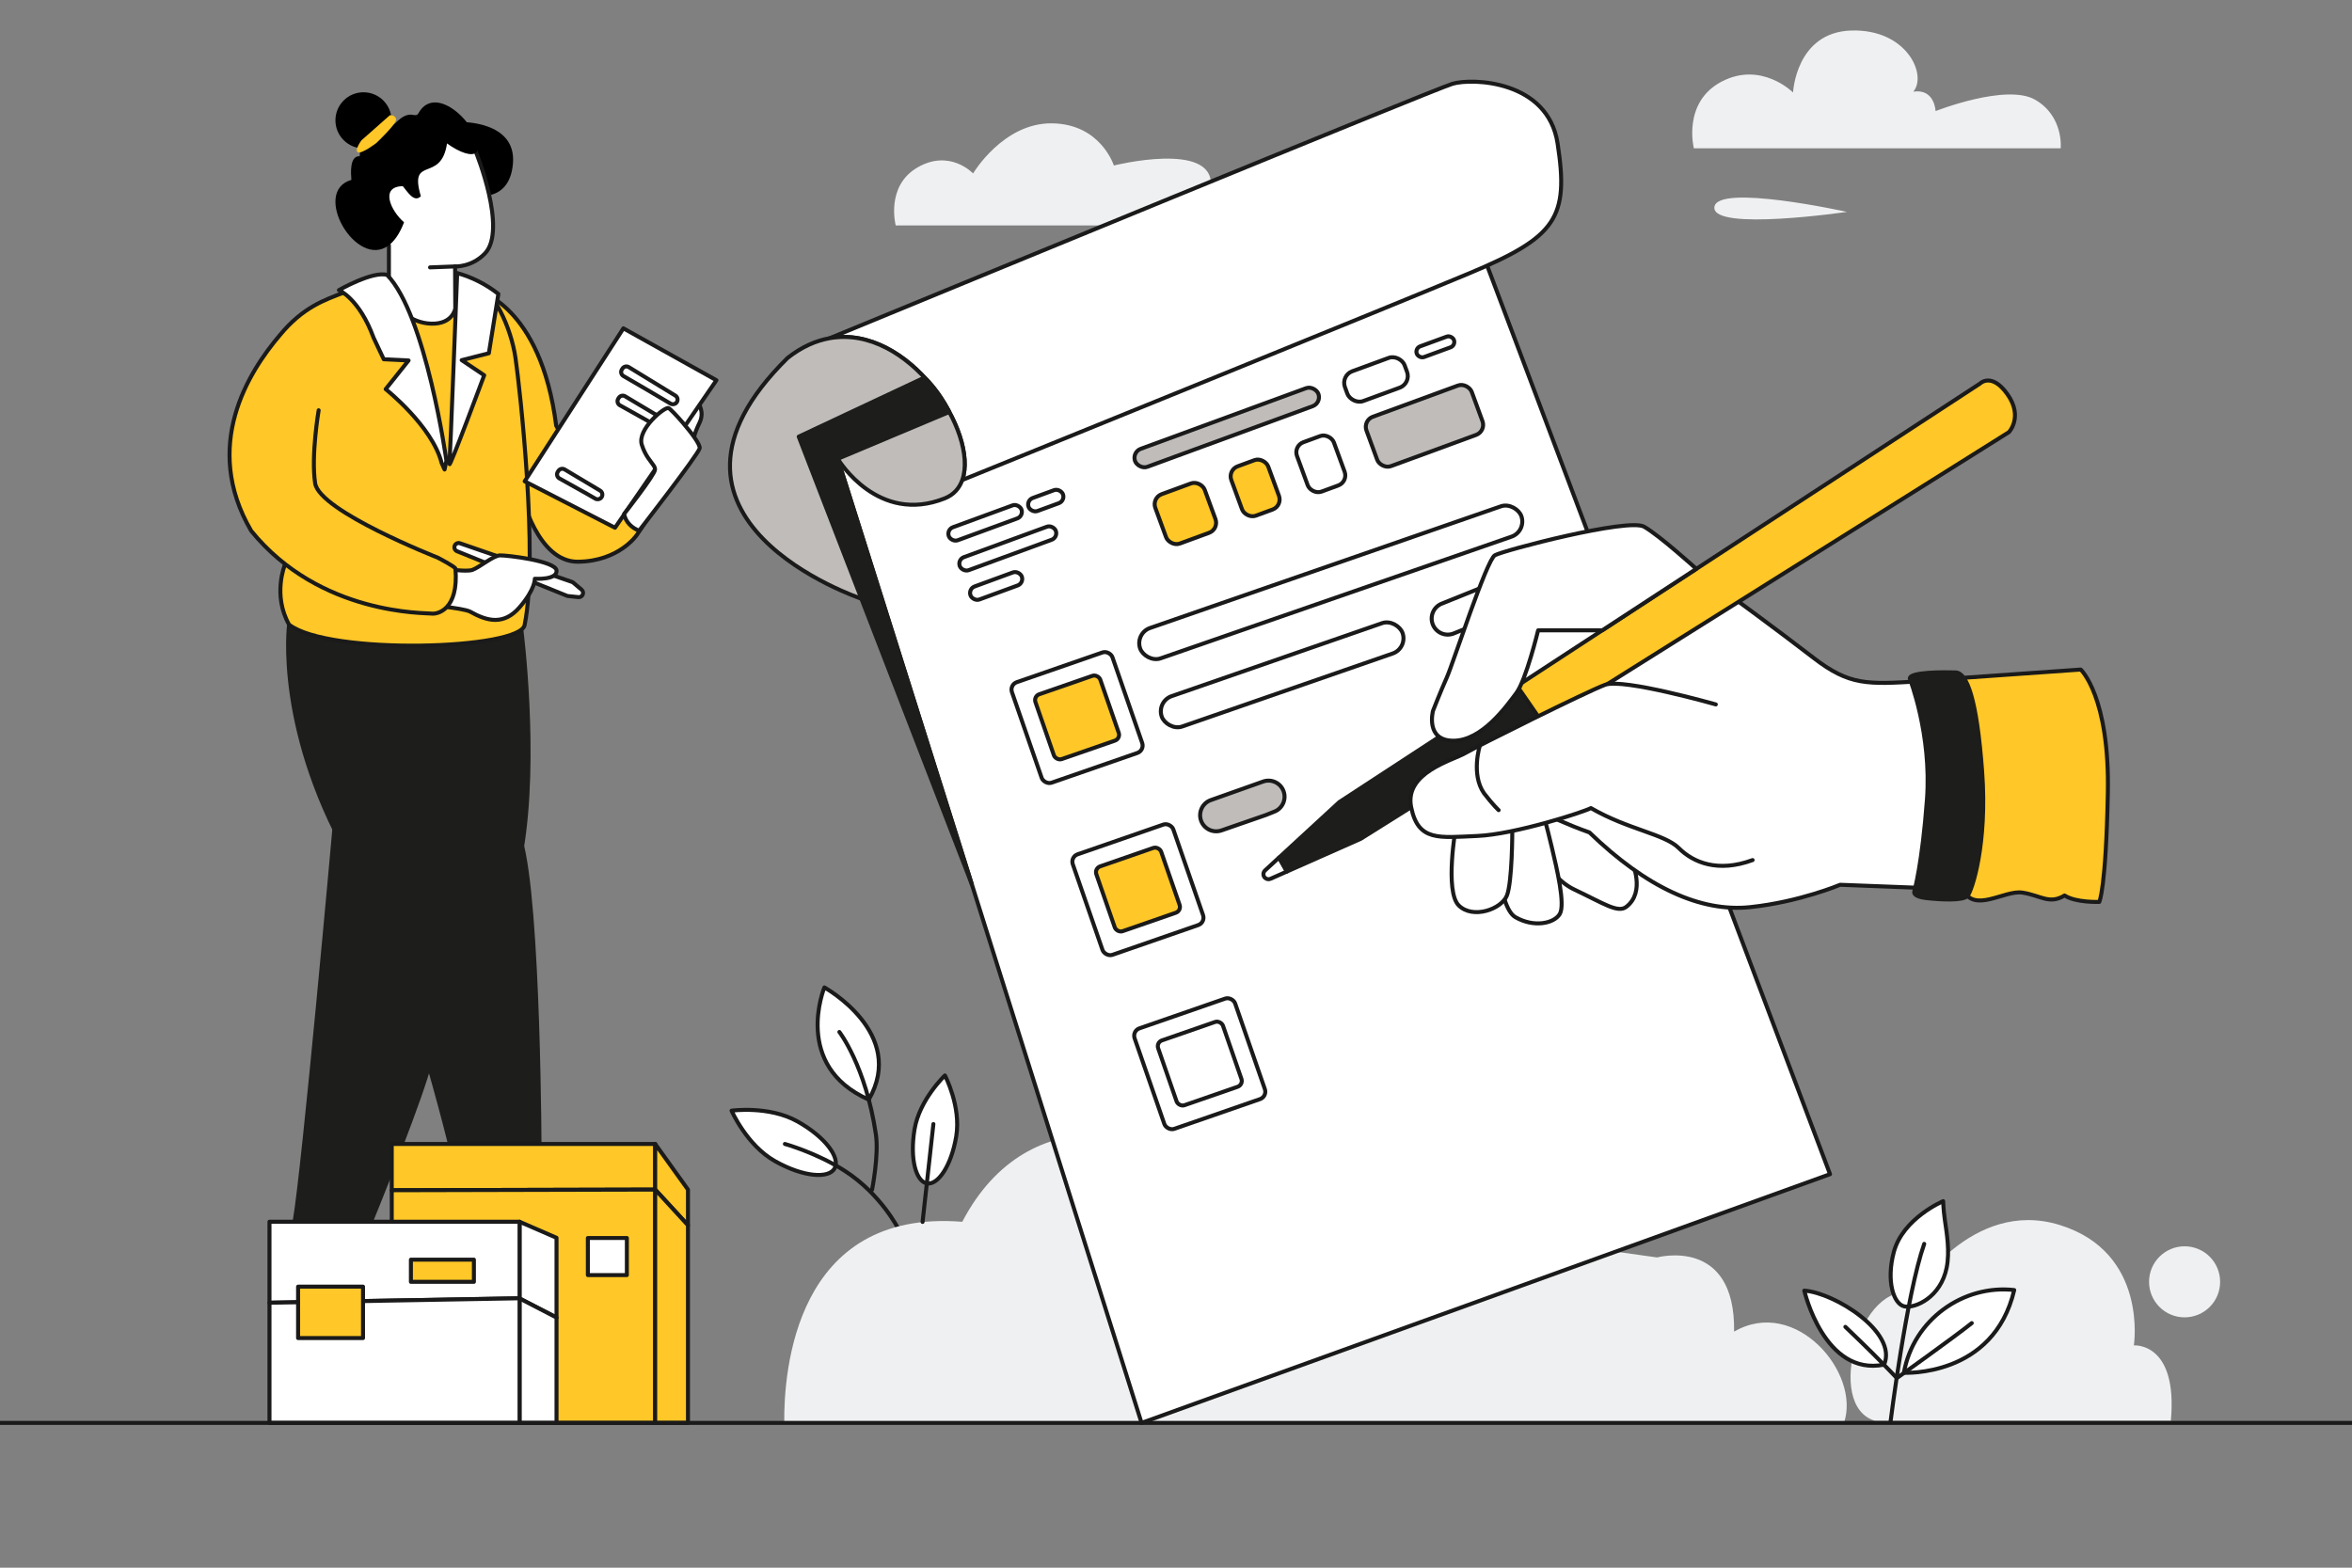 <?xml version="1.0" encoding="UTF-8"?>
<svg id="Vectors" xmlns="http://www.w3.org/2000/svg" viewBox="0 0 6000 4000">
  <rect x="0" y="0" width="6000" height="4000" fill="#808080" stroke="none"/>
  <defs>
    <style>
      .cls-1 {
        fill: #000;
      }

      .cls-1, .cls-2, .cls-3 {
        stroke-width: 0px;
      }

      .cls-4 {
        fill: #bfbcba;
      }

      .cls-4, .cls-5, .cls-6, .cls-7 {
        stroke: #1a1a1a;
      }

      .cls-4, .cls-5, .cls-6, .cls-7, .cls-8 {
        stroke-linecap: round;
        stroke-linejoin: round;
        stroke-width: 10.21px;
      }

      .cls-5 {
        fill: none;
      }

      .cls-6 {
        fill: #fff;
      }

      .cls-2, .cls-7 {
        fill: #ffc727;
      }

      .cls-8 {
        fill: #1d1d1b;
        stroke: #1d1d1b;
      }

      .cls-3 {
        fill: #eff0f1;
      }
    </style>
  </defs>
  <path class="cls-3" d="M2947.39,575.13h-662.39s-26.69-100.29,55.81-148.01c82.5-47.72,141.54,15.37,141.54,15.37,0,0,76.83-129.41,201.39-127.79,124.55,1.62,157.71,107.57,157.71,107.57,0,0,253.15-63.09,247.49,50.14-5.66,113.23-141.54,102.72-141.54,102.72Z"/>
  <g>
    <path class="cls-3" d="M4879.3,3301.47s149.84-246.03,375.53-175.74c225.69,70.3,188.69,307.08,188.69,307.08,0,0,112.84-9.25,94.34,192.39h-754.75c-130.92-38.9-34.73-362.63,96.19-323.73Z"/>
    <circle class="cls-3" cx="5572.95" cy="3270.61" r="90.64"/>
    <path class="cls-1" d="M1172.29,311.21s145.58-4.45,136.28,105.95c-9.3,110.4-112.42,79.26-112.42,79.26l-23.86-185.21Z"/>
    <path class="cls-6" d="M2216.25,2805.76c-195.73-86.54-113.23-286.31-113.23-286.31,0,0,211.09,116.46,113.23,286.31Z"/>
    <path class="cls-6" d="M2034.31,2861.36c72.59,40.7,109.68,93.35,94.8,119.89-14.88,26.54-79.15,22.37-151.74-18.33-72.59-40.7-111.13-129.04-111.13-129.04,0,0,95.48-13.21,168.07,27.48Z"/>
    <path class="cls-7" d="M1624.08,1365.61s-44.9,66.43-149.43,67.64c-103.38,1.25-143.85-169.43-144.76-173.38v-.05l-66.47-122.03-47.31-396.71s163.04,34.58,202.77,345.13l79.9,143.78c105.55-24.26,161.35-26.69,180.76,2.43,19.41,29.12-55.45,133.2-55.45,133.2Z"/>
    <path class="cls-8" d="M1096.44,2712.55c-10.6,42.78-41.14,126.74-71.97,207.24l-6.55,17.04-13.63,35.13c-31.51,80.4-58.53,146.25-58.53,146.25h-194.33c24.42-138.69,101.74-1005.33,102.56-1014.44l39.41-531.68,436.5,34.55s41.49,323.34.24,563.55c-41.25,240.21-233.7,542.35-233.7,542.35Z"/>
    <path class="cls-8" d="M1277.83,1977.52s2.46,6.56,50.02,165.64c47.56,159.08,48.66,809.94,48.66,809.94h-219.99s-130.25-539.16-247.67-734.51c-208.48-346.84-171.37-624.82-171.37-624.82l467.71-64.13"/>
    <path class="cls-7" d="M726.57,1441.55s-31.74,76.79,10.9,152.23c101.68,78.72,593.66,63.96,601.04,0,35.26-175.47-12.15-602.78-23.47-680.43-11.32-77.64-55.87-174.7-104.4-191.08-48.53-16.38-183.19-6.07-183.19-6.07,0,0-166.81,13.95-197.14,63.69-30.33,49.74-112.83,477.99-115.25,503.47-2.43,25.48,11.51,158.18,11.51,158.18"/>
    <path class="cls-6" d="M992.09,625.71v91.92l15.84,62.13s36.77,44.62,92.2,46.1c55.43,1.48,61.29-38.96,61.29-38.96l-.52-107.09s41.89,2.36,75.82-32.67c58.24-60.14-22.16-257.96-22.16-257.96,0,0-45.16-143.69-182.86-79.99-137.7,63.69-106.15,152.86-88.56,216.55,17.59,63.69,48.95,99.97,48.95,99.97Z"/>
    <path class="cls-6" d="M1781.03,1028.6s17.39,21.84,3.24,50.55c-14.15,28.71-16.18,46.51-16.18,46.51l-37.2-31.95,50.14-65.11Z"/>
    <path class="cls-5" d="M2291.92,3135.88s-43.82-88.15-136.29-147.98c-71.84-46.49-153.36-69.04-153.36-69.04"/>
    <path class="cls-3" d="M4703.99,3630.59H2000.65c-1.4-131.07,27.4-546.93,454.11-513.16,171.03-327.57,524.09-240.2,629.64-69.16l1142.8,160.14s200.17-54.59,196.53,189.28c156.5-91.01,323.92,105.55,280.26,232.91Z"/>
    <path class="cls-6" d="M4965.98,3234.57c-15.14,75.5-80.06,104.31-107.67,98.77-27.61-5.54-47.03-64.43-27.1-138.81,23.13-86.33,125.89-129.74,125.89-129.74,0,0,.24,19.8,4.2,47.4,4.89,34.11,13.05,80.63,4.68,122.37Z"/>
    <path class="cls-6" d="M4856.84,3502.67s229.29,12.13,281.46-211.09c-129.81-14.56-257.19,75.22-281.46,211.09Z"/>
    <path class="cls-6" d="M2439.42,2899.17c-12.66,76.05-46.89,124.93-74.7,120.3-27.81-4.63-44.36-61.95-31.71-138.01,12.66-76.05,77.54-137.41,77.54-137.41,0,0,41.52,79.06,28.86,155.11Z"/>
    <path class="cls-1" d="M1214.55,389.18c-10.55,10.16-40.71,1.11-74.19-23.22-15.22,103-98.32,28.28-66.72,134.79-17.73,17.54-34.44-12.33-46.01-25.68-59.45.58-30.69,63.3,3.13,92.11-11.03,28.86-24.38,47.64-38.68,58.53-82.86,63.25-199.01-137.1-95.67-166.73-1.16-14.98-5.44-61.86,21.34-60.41,0,0-1.2-93.17,73.51-66.14,16.76-16.81,42.01-52.36,72.31-35.6,9.44-21.68,21.92-29.05,28.37-31.89,36.52-15.99,86.04,24.09,108.39,60.75,10.12,16.57,26.45,51.74,14.21,63.49Z"/>
    <circle class="cls-1" cx="927.25" cy="306.99" r="71.56"/>
    <path class="cls-6" d="M1166.31,696.72s-18.04,470.67-19.68,487.07c-1.64,16.4,88.56-226.31,88.56-226.31l-57.4-38.54,69.29-17.63,24.28-151.33c-32.94-25.69-68.09-42.94-105.05-53.25Z"/>
    <polygon class="cls-6" points="1827.61 970.2 1568.92 1346.53 1338.5 1228.07 1590.26 837.77 1827.61 970.2"/>
    <path class="cls-6" d="M1590.58,959.56c27.04,15.3,95.75,55.97,119.91,70.29,4.97,2.95,11.31,1.9,15.1-2.47h0c4.83-5.58,3.5-14.16-2.79-18.01l-118.66-72.63c-5.57-3.41-12.85-1.71-16.34,3.81l-1.42,2.24c-3.64,5.77-1.74,13.41,4.2,16.77Z"/>
    <path class="cls-6" d="M1581.34,1034.09c27.04,15.3,67.38,37.25,91.54,51.56,4.97,2.95,11.31,1.9,15.1-2.47h0c4.83-5.58,3.5-14.16-2.79-18.01l-90.29-53.91c-5.57-3.41-12.85-1.71-16.34,3.81l-1.42,2.24c-3.64,5.77-1.74,13.41,4.2,16.77Z"/>
    <path class="cls-6" d="M1427.07,1220.72c27.04,15.3,67.38,37.25,91.54,51.56,4.97,2.95,11.31,1.9,15.1-2.47h0c4.83-5.58,3.5-14.16-2.79-18.01l-90.29-53.91c-5.57-3.41-12.85-1.71-16.34,3.81l-1.42,2.24c-3.64,5.77-1.74,13.41,4.2,16.77Z"/>
    <path class="cls-6" d="M1784.79,1143.94c-3.71,15.99-154.4,210.09-154.4,210.09-16.8-6.06-34.81-21.28-38.21-42.76,0,0,78.25-99.69,78.83-113.04.14-3.56-1.3-6.99-3.81-10.79-6.74-10.41-21-23.94-30.01-52.75-12.28-39.36,59.06-97.79,68.26-93.46,4,1.83,19.94,18.21,36.52,37.48,21.92,25.48,44.95,56.12,42.83,65.23Z"/>
    <polygon class="cls-7" points="1671.42 2918.88 1671.42 3035.28 999.37 3036.91 999.37 2918.88 1671.42 2918.88"/>
    <polygon class="cls-7" points="1671.42 3035.28 1671.42 3630.58 999.37 3630.58 999.37 3036.91 1671.42 3035.28"/>
    <rect class="cls-6" x="1499.66" y="3158.79" width="99.48" height="94.63"/>
    <polygon class="cls-7" points="1755.04 3035.28 1755.04 3126.29 1671.42 3035.28 1671.42 2918.84 1755.04 3035.28"/>
    <polygon class="cls-7" points="1755.04 3126.29 1755.04 3630.61 1671.42 3630.61 1671.42 3035.28 1755.04 3126.29"/>
    <polygon class="cls-6" points="1419.69 3158.29 1325.37 3117.29 1325.37 3313.02 1419.69 3361.76 1419.69 3158.29"/>
    <polygon class="cls-6" points="1325.37 3313.02 1325.37 3630.59 1419.69 3630.59 1419.69 3361.76 1325.37 3313.02"/>
    <line class="cls-5" x1="2353.52" y1="3117.79" x2="2381.11" y2="2868.02"/>
    <path class="cls-5" d="M2224.65,3035.6s17.65-88.3,9.72-141.6c-25.9-174.23-93.11-260.9-93.11-260.9"/>
    <path class="cls-5" d="M4822.59,3629.08s40.81-325.92,86.1-455.32"/>
    <path class="cls-6" d="M4806.38,3481.9c35.15-82.65-126.38-183.41-203.62-188.83,0,0,50.76,219.57,203.62,188.83Z"/>
    <path class="cls-5" d="M4841.16,3514.66s147.6-105.55,188.85-138.71"/>
    <path class="cls-5" d="M4707.57,3385.5l40.83,39.29c40.83,39.29,88.31,89.07,88.31,89.07"/>
    <polygon class="cls-6" points="1325.37 3117.29 687.45 3117.29 687.45 3323.92 1325.37 3312.62 1325.37 3117.29"/>
    <polygon class="cls-6" points="687.45 3323.92 687.45 3630.59 1325.37 3630.59 1325.37 3312.62 687.45 3323.92"/>
    <rect class="cls-7" x="760.43" y="3282.92" width="165.64" height="131.2"/>
    <rect class="cls-7" x="1048.24" y="3214.05" width="160.72" height="56.58"/>
    <path class="cls-6" d="M1159.95,1392.34c-2.26,5.54.4,11.87,5.94,14.12,51.09,20.77,279.92,113.78,281.57,114.19.85.21,13.99,1.56,28.02,2.96,10.58,1.06,16.19-12.17,8.08-19.04l-21.04-17.82c-1.02-.87-2.2-1.54-3.46-1.97l-285.55-98.59c-5.43-1.88-11.39.82-13.56,6.14h0Z"/>
    <path class="cls-6" d="M1080.46,1542.4s100.54,8.71,118.77,18.16c43.85,24.77,86.12,35.47,126.48-11.29,40.36-46.76,38.62-72.59,38.62-72.59,0,0,57.12,3.79,55.49-20.83-1.63-24.62-127.43-39.35-144.42-38.76-16.99.6-51.09,29.8-70.37,37.08-19.28,7.28-122.94-9.7-122.94-9.7l-1.63,97.93Z"/>
    <path class="cls-7" d="M878.43,745.93c-49.85,19.46-105.05,36.97-164.84,109.57-79.95,94.24-199.15,282.36-72.88,498.84,175.47,216.47,447.67,209.21,460.19,211.22,13.04,2.09,70.11-7.99,60.88-115-2.35-5.44-44.89-27.67-44.89-27.67,0,0-302.34-118.56-313-189.9-10.66-71.34,9.02-186.13,9.02-186.13"/>
    <path class="cls-3" d="M4321.06,378.45h935.81s8.26-81.6-65.07-123.95c-73.34-42.35-254.1,28.92-254.1,28.92,0,0-2.07-57.84-56.81-49.58,36.15-42.35-16.53-160.1-158.03-155.97-141.51,4.13-148.74,158.03-148.74,158.03,0,0-80.57-80.57-181.79-27.89-101.22,52.68-71.27,170.43-71.27,170.43Z"/>
    <path class="cls-3" d="M4711.5,540.62s-333.28-73.68-338.1-11.71c-4.82,61.97,338.1,11.71,338.1,11.71Z"/>
    <path class="cls-6" d="M1138.85,1175.59s-52.13-372.05-151.36-474.14c-36.96-10.54-122.94,38.82-122.94,38.82,0,0,51.76,21.03,88.58,121.68l25.83,54.73,63.34,3.07-58.42,73.18s118.69,94.09,142.68,188.18c5.12,12.3,7.58,16.81,7.58,16.81l4.71-22.34Z"/>
    <line class="cls-5" x1="1097.07" y1="682.24" x2="1160.9" y2="679.81"/>
    <path class="cls-2" d="M921.77,358.32s-18.8,26.08-8.49,30.33c10.31,4.25,46.71-23.66,46.71-23.66,0,0,50.95-47.92,50.35-60.05-.61-12.13-15.77-10.92-15.77-10.92l-72.79,64.3Z"/>
    <g>
      <path class="cls-6" d="M3750.79,563.95l-1613.62,606.7s0,.05.05.1l774.87,2459.84,1260.12-455.34,496.24-179.3-917.66-2432Z"/>
      <path class="cls-6" d="M3818.09,1572.1l-111.42,44.87c-21.4,7.42-44.76-3.9-52.18-25.3h0c-7.42-21.4,3.9-44.76,25.3-52.18l111.42-44.87c21.4-7.42,44.76,3.9,52.18,25.3h0c7.42,21.4-3.9,44.76-25.3,52.18Z"/>
      <rect class="cls-6" x="2611.94" y="1695.02" width="271.41" height="271.41" rx="19.96" ry="19.96" transform="translate(-448.26 1001.7) rotate(-19.13)"/>
      <rect class="cls-7" x="2660.11" y="1743.2" width="175.07" height="175.07" rx="15.75" ry="15.75" transform="translate(5943.54 2659.79) rotate(160.87)"/>
      <path class="cls-6" d="M3749.66,696.71c-194.55,81.45-1082.46,441.86-1294.91,528.08,42.85-120.73-136.21-397.72-338.12-361.88,245.91-101.33,1543.28-635.63,1588.75-649.14,50.27-14.98,243.16-8.92,268,151.87,29.31,189.62-2.31,238.42-223.72,331.07Z"/>
      <rect class="cls-6" x="2880.08" y="1444.66" width="1029.48" height="82.02" rx="41.01" ry="41.01" transform="translate(-299.42 1194.75) rotate(-19.13)"/>
      <rect class="cls-6" x="2945.65" y="1680.65" width="650.37" height="82.02" rx="41.01" ry="41.01" transform="translate(-383.61 1167.15) rotate(-19.13)"/>
      <rect class="cls-6" x="2767.22" y="2134.19" width="271.41" height="271.41" rx="19.96" ry="19.96" transform="translate(-583.63 1076.85) rotate(-19.13)"/>
      <rect class="cls-7" x="2815.4" y="2182.37" width="175.07" height="175.07" rx="15.75" ry="15.75" transform="translate(6389.48 3462.97) rotate(160.87)"/>
      <path class="cls-4" d="M3249.34,2071.53l-20,8-113.36,39.33c-21.4,7.42-44.76-3.9-52.18-25.3h0c-7.42-21.4,3.9-44.76,25.3-52.18l133.36-47.32c21.4-7.42,44.76,3.9,52.18,25.3h0c7.42,21.4-3.9,44.76-25.3,52.18Z"/>
      <rect class="cls-6" x="2924.94" y="2578.22" width="271.41" height="271.41" rx="19.96" ry="19.96" transform="translate(-720.45 1153.07) rotate(-19.13)"/>
      <rect class="cls-6" x="2973.11" y="2626.39" width="175.07" height="175.07" rx="15.75" ry="15.75" transform="translate(6841.72 4274.8) rotate(160.87)"/>
      <path class="cls-4" d="M2454.75,1224.79c-7.56,21.31-22.02,37.75-44.49,46.73-170.01,67.97-270.45-96.49-273.04-100.78l60.21,356.87s-606.36-202.79-188.19-614.39c35.77-28.11,71.92-44.04,107.38-50.31,201.9-35.84,380.97,241.15,338.12,361.88Z"/>
      <path class="cls-8" d="M2358.51,963.3l-320.95,150.79,441.61,1142.23-341.98-1085.65,284.47-119.53c-16.75-33.26-37.29-63.01-63.15-87.84Z"/>
      <g>
        <rect class="cls-7" x="2956.86" y="1242.98" width="134.2" height="134.2" rx="27.28" ry="27.28" transform="translate(-266.18 1121.42) rotate(-20.14)"/>
        <rect class="cls-7" x="3151.73" y="1177.73" width="100.28" height="134.2" rx="27.28" ry="27.28" transform="translate(-232.83 1178.69) rotate(-20.14)"/>
        <rect class="cls-6" x="3319.25" y="1116.28" width="100.28" height="134.2" rx="27.28" ry="27.28" transform="translate(-201.43 1232.62) rotate(-20.14)"/>
        <rect class="cls-4" x="3490.79" y="1019.29" width="286.09" height="134.2" rx="27.28" ry="27.28" transform="translate(-151.86 1317.75) rotate(-20.14)"/>
        <rect class="cls-4" x="2880.37" y="1066.18" width="498.1" height="48.91" rx="24.45" ry="24.45" transform="translate(-184.17 1144.31) rotate(-20.14)"/>
        <rect class="cls-6" x="3429.06" y="927.58" width="162.17" height="80.98" rx="31.47" ry="31.47" transform="translate(-118.68 1267.92) rotate(-20.14)"/>
        <rect class="cls-6" x="3611.09" y="870.33" width="101.04" height="29" rx="14.5" ry="14.5" transform="translate(-80.75 1314.98) rotate(-20.14)"/>
        <rect class="cls-6" x="2414.36" y="1316.21" width="197.42" height="35.39" rx="17.7" ry="17.7" transform="translate(-305.63 946.95) rotate(-20.14)"/>
        <rect class="cls-6" x="2440.41" y="1381.58" width="261.02" height="35.39" rx="17.7" ry="17.7" transform="translate(-324.61 970.87) rotate(-20.14)"/>
        <rect class="cls-6" x="2471.55" y="1477.29" width="139.36" height="35.39" rx="17.7" ry="17.7" transform="translate(-359.38 966.5) rotate(-20.14)"/>
        <rect class="cls-6" x="2621.06" y="1259.46" width="93.46" height="35.39" rx="17.7" ry="17.7" transform="translate(-276.63 996.76) rotate(-20.14)"/>
      </g>
    </g>
    <line class="cls-6" x1="-94.8" y1="3630.59" x2="6147.24" y2="3630.59"/>
    <g>
      <path class="cls-6" d="M3900.72,2120.05s39.85,113.9,115.07,149.48c75.22,35.59,111.17,60.75,132.64,44.48,50.37-38.16,14.56-114.85,14.56-114.85l-134.48-188.3-149.63,53.38,21.84,55.81Z"/>
      <path class="cls-6" d="M3949.25,2080.42s47.31,23.05,105.55,43.67c145.58,140.73,283.88,203.81,410.05,190.47,126.17-13.34,229.29-57.02,229.29-57.02l222.01,8.49s49.74-362.74-18.2-527.73c-134.26,8.09-179.55,11.32-271.75-59.85-92.2-71.17-218.37-163.37-218.37-163.37l-507.92,294.4-93.82,158.52,143.15,112.42Z"/>
      <path class="cls-6" d="M3227.19,2220.94c-5.4,4.97-5.57,13.43-.38,18.62,3.77,3.77,9.48,4.83,14.36,2.67l41.83-18.54-20.22-35.53-35.59,32.77Z"/>
      <polygon class="cls-8" points="3416.67 2046.46 3262.78 2188.17 3283 2223.7 3471.26 2140.27 3937.48 1847.71 3870.09 1750.23 3416.67 2046.46"/>
      <path class="cls-7" d="M5121.18,1006.16c-40.64-57.63-70.36-27.3-70.36-27.3l-1180.73,771.37,67.39,97.47,1187.34-745.1s37-38.82-3.64-96.45Z"/>
      <path class="cls-6" d="M3812.77,2115s5.86,197.94,52.97,225.14c47.11,27.2,98.67,16.28,113.23-7.98,14.56-24.26-7.28-115.25-20.62-171.66-13.34-56.41-23.66-91.59-23.66-91.59l-121.92,46.1Z"/>
      <path class="cls-6" d="M3713.89,2110.35s-28.71,163.78,7.28,199.77c35.99,35.99,109.19,9.71,122.94-25.07,13.75-34.78,13.8-164.76,13.8-164.76l-77.43-32.58-66.58,22.65Z"/>
      <path class="cls-6" d="M4377.1,1797.35s-236.17-67.13-282.27-50.14c-46.1,16.98-325.42,156.19-357.48,174.7-32.06,18.51-155.29,49.34-137.49,137.49,17.79,88.16,71.17,77.64,168.23,73.6,97.05-4.04,274.37-61.94,290.35-71.17,95.84,55.33,188.04,65.92,224.44,102.31,36.4,36.4,99.48,63.09,188.04,30.33"/>
      <path class="cls-6" d="M3655.66,1813.52s-20.62,76.43,52.17,76.43,135.11-87.95,160.14-121.32,55.81-160.29,55.81-160.29h163.49l240.15-156.89s-92.81-84.18-133.1-107.44c-40.29-23.26-359.69,60.52-380.94,72.79-21.25,12.27-106.76,276.6-122.53,311.79-15.77,35.18-35.18,84.92-35.18,84.92Z"/>
      <path class="cls-7" d="M4997.44,1730.22l310.57-21.84s74,68.75,69.15,315.02c-4.85,246.27-21.84,277.82-21.84,277.82,0,0-59.45,2.43-88.56-16.38-38.82,23.66-60.66,0-107.37-7.28-46.71-7.28-124.96,55.2-152.25-9.71-27.3-64.9-9.71-537.64-9.71-537.64Z"/>
      <path class="cls-8" d="M4872.07,1731.84s55.81,141.54,43.67,307.34c-12.13,165.8-32.35,235.36-32.35,235.36,0,0-5.66,12.94,30.73,16.98,36.4,4.04,93.82,7.28,105.14-5.66,11.32-12.94,50.95-131.83,37.2-317.85-13.75-186.02-38.82-251.53-67.94-252.34-29.12-.81-118.89-1.62-116.46,16.18Z"/>
      <path class="cls-5" d="M3775.36,1901.68s-23.7,73.74,10.51,122.53c22.65,29.52,37.2,42.87,37.2,42.87"/>
    </g>
  </g>
</svg>